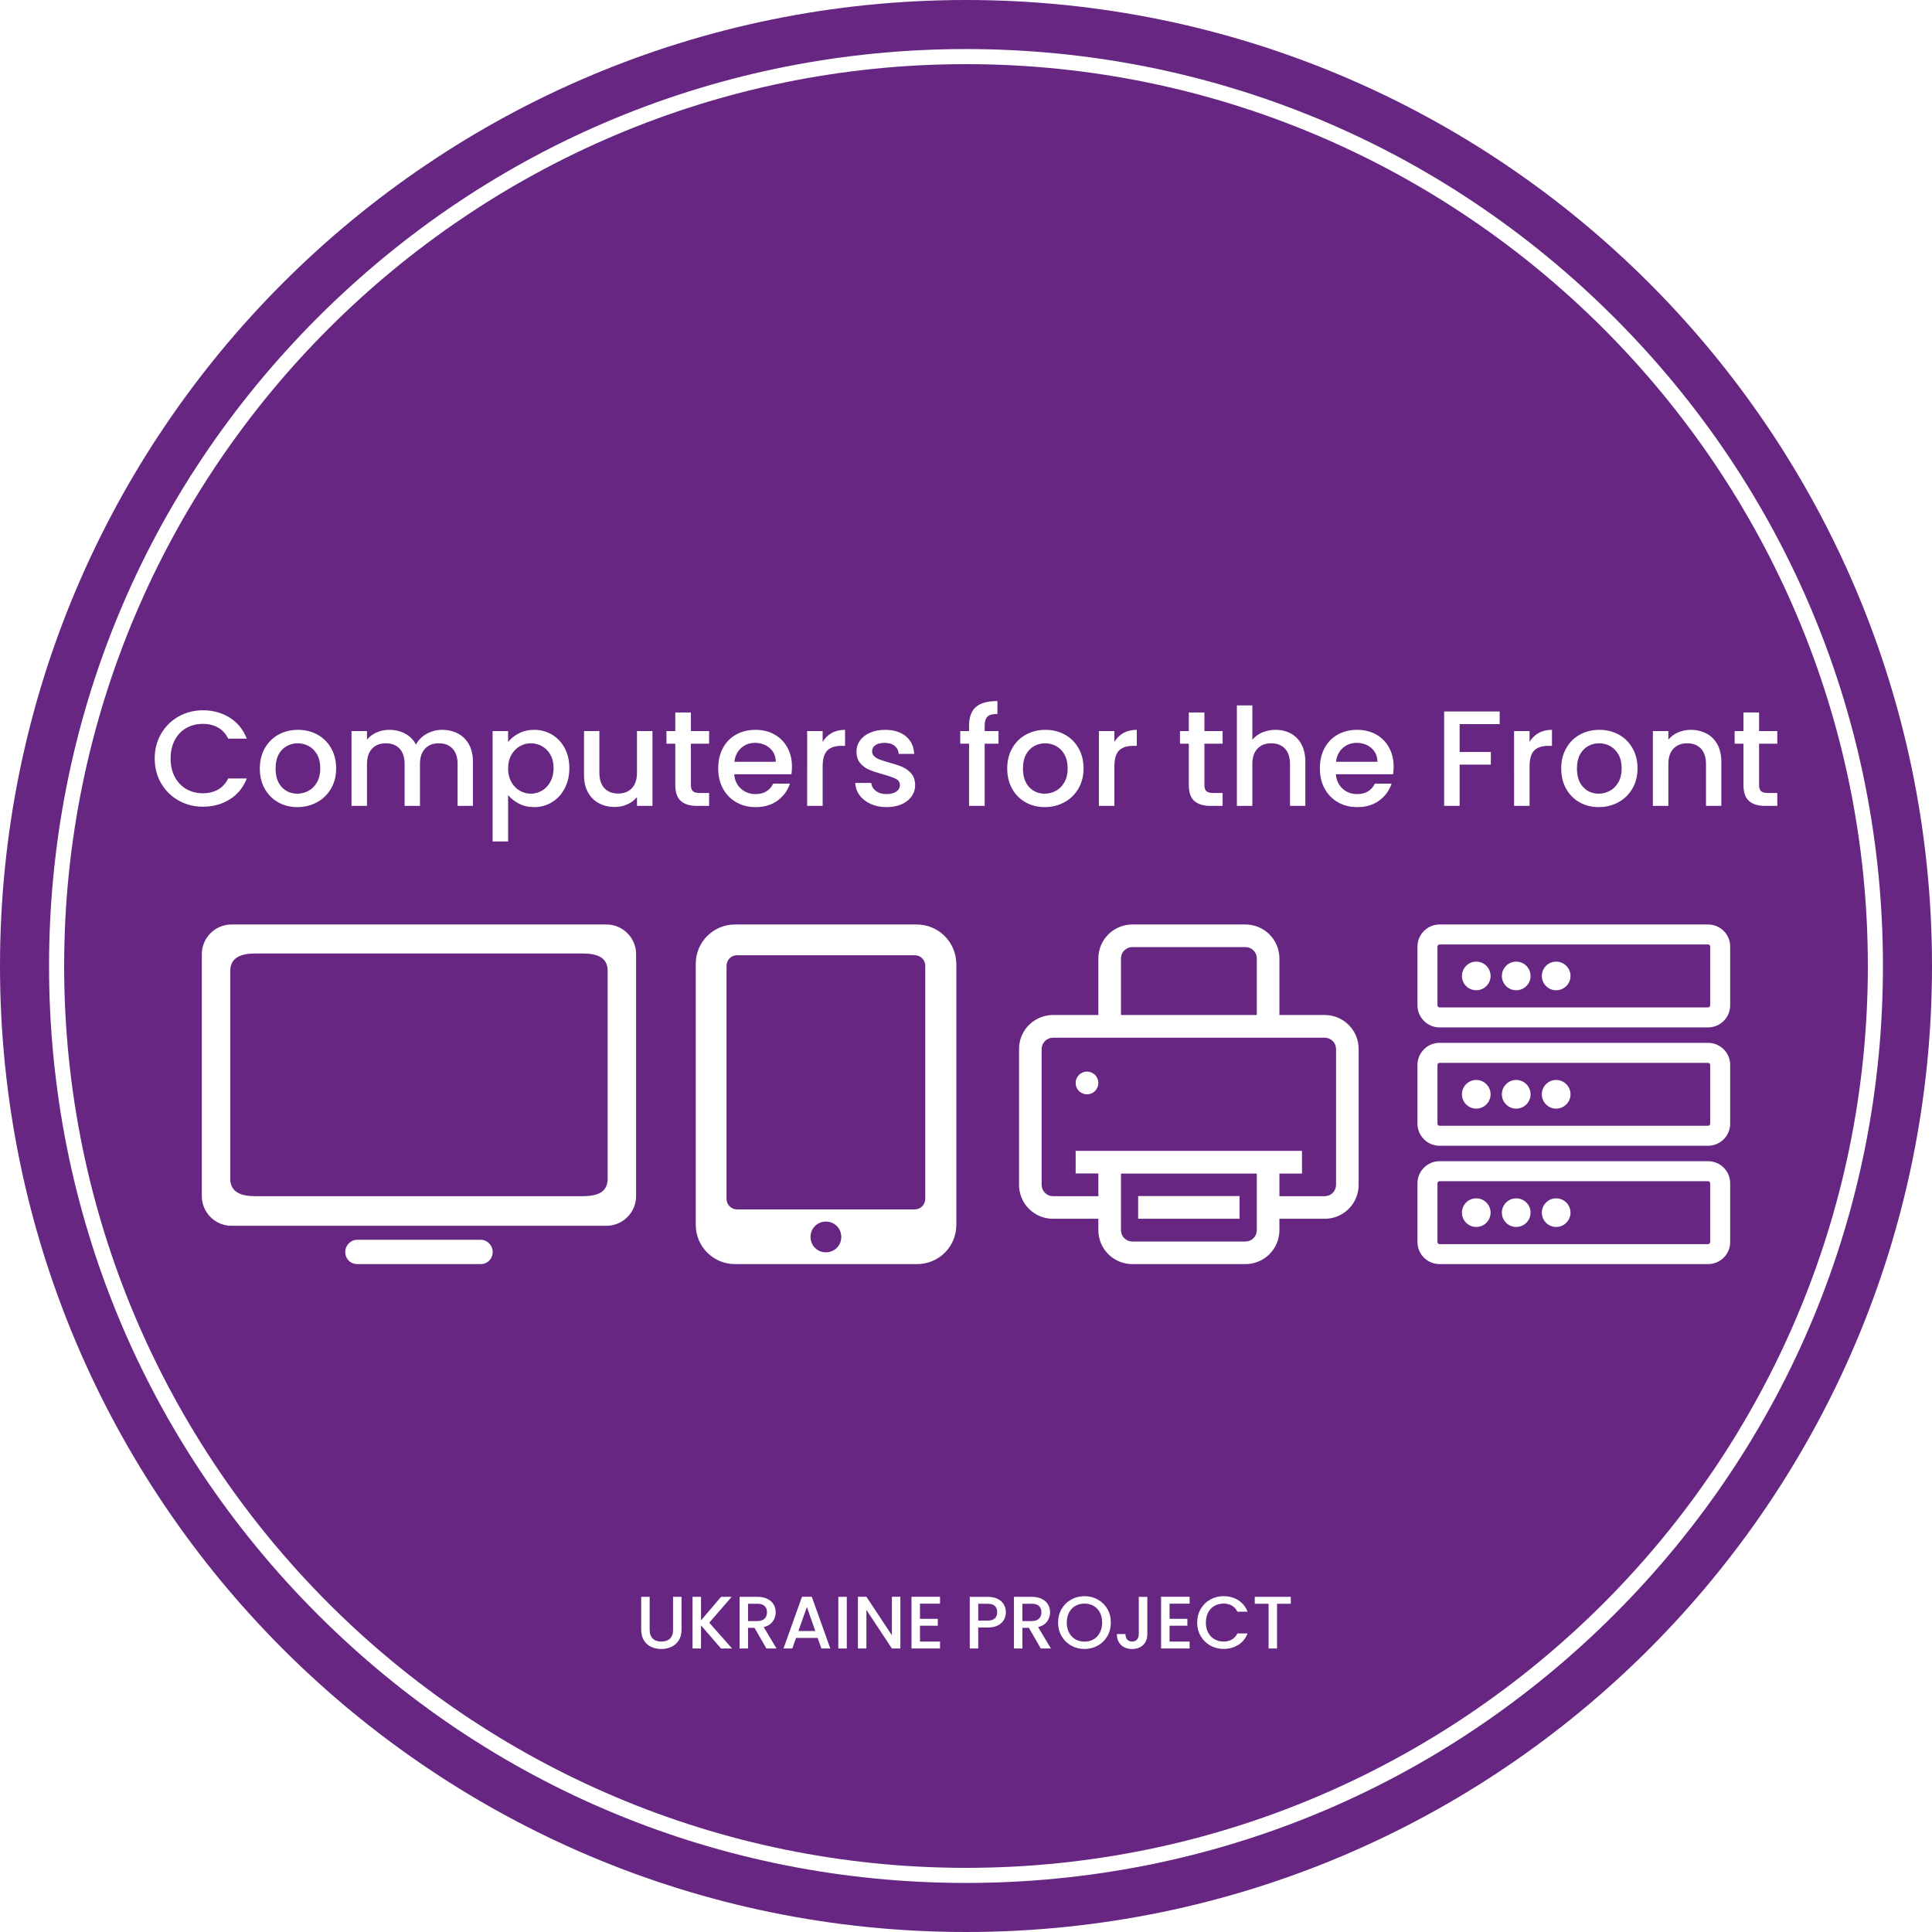 <?xml version="1.0" encoding="UTF-8"?> <!-- Generator: Adobe Illustrator 15.1.0, SVG Export Plug-In . SVG Version: 6.00 Build 0) --> <svg xmlns="http://www.w3.org/2000/svg" xmlns:xlink="http://www.w3.org/1999/xlink" version="1.1" id="Слой_1" x="0px" y="0px" width="512px" height="512px" viewBox="0 0 512 512" xml:space="preserve"> <g> <path fill="#662681" d="M203.973,198.237c-1.055-0.912-2.363-1.368-3.922-1.368c-1.416,0-2.629,0.45-3.635,1.35 c-1.008,0.899-1.609,2.118-1.801,3.653h10.979C205.568,200.361,205.029,199.149,203.973,198.237z"></path> <path fill="#662681" d="M423.67,210.331c1.057,0,2.045-0.252,2.969-0.756s1.674-1.26,2.25-2.268s0.865-2.231,0.865-3.671 c0-1.439-0.277-2.657-0.828-3.653c-0.553-0.995-1.285-1.745-2.197-2.25c-0.912-0.504-1.895-0.755-2.951-0.755 s-2.033,0.251-2.934,0.755c-0.898,0.504-1.613,1.254-2.141,2.25c-0.529,0.996-0.793,2.214-0.793,3.653 c0,2.136,0.547,3.786,1.639,4.949C420.641,209.749,422.014,210.331,423.67,210.331z"></path> <path fill="#662681" d="M276.857,210.331c1.057,0,2.045-0.252,2.969-0.756s1.674-1.26,2.25-2.268s0.865-2.231,0.865-3.671 c0-1.439-0.277-2.657-0.828-3.653c-0.553-0.995-1.285-1.745-2.197-2.25c-0.912-0.504-1.895-0.755-2.951-0.755 c-1.055,0-2.033,0.251-2.934,0.755c-0.898,0.504-1.613,1.254-2.141,2.25c-0.529,0.996-0.793,2.214-0.793,3.653 c0,2.136,0.547,3.786,1.639,4.949C273.828,209.749,275.201,210.331,276.857,210.331z"></path> <path fill="#662681" d="M137.729,209.539c0.924,0.528,1.902,0.792,2.934,0.792c1.057,0,2.047-0.27,2.971-0.81 c0.922-0.54,1.666-1.326,2.23-2.358c0.564-1.031,0.846-2.231,0.846-3.599s-0.281-2.549-0.846-3.545 c-0.564-0.995-1.309-1.751-2.23-2.268c-0.924-0.516-1.914-0.773-2.971-0.773c-1.031,0-2.01,0.264-2.934,0.792 c-0.922,0.528-1.666,1.296-2.23,2.304s-0.846,2.195-0.846,3.563s0.281,2.562,0.846,3.582 C136.063,208.237,136.807,209.011,137.729,209.539z"></path> <path fill="#662681" d="M359.496,196.869c-1.416,0-2.629,0.45-3.637,1.35c-1.006,0.899-1.607,2.118-1.799,3.653h10.979 c-0.025-1.512-0.564-2.723-1.621-3.635C362.363,197.325,361.055,196.869,359.496,196.869z"></path> <path fill="#662681" d="M78.793,210.331c1.055,0,2.045-0.252,2.969-0.756s1.674-1.26,2.25-2.268s0.863-2.231,0.863-3.671 c0-1.439-0.275-2.657-0.828-3.653c-0.553-0.995-1.283-1.745-2.195-2.25c-0.912-0.504-1.896-0.755-2.951-0.755 c-1.057,0-2.033,0.251-2.934,0.755c-0.9,0.504-1.613,1.254-2.143,2.25c-0.527,0.996-0.791,2.214-0.791,3.653 c0,2.136,0.545,3.786,1.639,4.949C75.762,209.749,77.137,210.331,78.793,210.331z"></path> <path fill="#662681" d="M218.868,323.729c-2.279,0-4.072,1.799-4.072,4.072c0,2.284,1.793,4.078,4.072,4.078 c2.284,0,4.083-1.794,4.083-4.078C222.951,325.527,221.152,323.729,218.868,323.729z"></path> <path fill="#662681" d="M154.413,252.689H67.639c-3.535,0-6.621,0.931-6.621,4.621v55.074c0,3.69,3.086,4.615,6.621,4.615h86.774 c3.706,0,6.62-0.925,6.62-4.615v-55.074C161.033,253.62,158.119,252.689,154.413,252.689z"></path> <path fill="#662681" d="M242.372,253.14h-47.003c-1.606,0-2.832,1.24-2.832,2.853v61.675c0,1.602,1.226,2.842,2.832,2.842h47.003 c1.607,0,2.832-1.24,2.832-2.842v-61.675C245.204,254.38,243.979,253.14,242.372,253.14z"></path> <path fill="#662681" d="M452.656,281.667h-71.157c-0.3,0-0.559,0.248-0.559,0.558v15.551c0,0.31,0.259,0.558,0.559,0.558h71.157 c0.289,0,0.559-0.248,0.559-0.558v-15.551C453.215,281.915,452.945,281.667,452.656,281.667z M391.229,293.801 c-2.098,0-3.803-1.71-3.803-3.798c0-2.094,1.705-3.804,3.803-3.804c2.088,0,3.788,1.71,3.794,3.804 C395.023,292.091,393.317,293.801,391.229,293.801z M401.813,293.801c-2.093,0-3.803-1.71-3.803-3.798 c0-2.094,1.71-3.804,3.803-3.804c2.088,0,3.799,1.71,3.804,3.804C405.617,292.091,403.907,293.801,401.813,293.801z M412.397,293.801c-2.087,0-3.798-1.71-3.798-3.798c0-2.094,1.711-3.804,3.798-3.804c2.094,0,3.804,1.71,3.804,3.804 C416.201,292.091,414.491,293.801,412.397,293.801z"></path> <path fill="#662681" d="M452.656,250.287h-71.157c-0.3,0-0.559,0.264-0.559,0.563v15.565c0,0.305,0.259,0.559,0.559,0.559h71.157 c0.289,0,0.559-0.254,0.559-0.559v-15.571C453.215,250.551,452.945,250.287,452.656,250.287z M391.229,262.427 c-2.098,0-3.803-1.69-3.803-3.783s1.705-3.804,3.803-3.804c2.088,0,3.788,1.711,3.794,3.804 C395.023,260.736,393.317,262.427,391.229,262.427z M401.813,262.427c-2.093,0-3.803-1.69-3.803-3.783s1.71-3.804,3.803-3.804 c2.094,0,3.804,1.711,3.804,3.804S403.907,262.427,401.813,262.427z M412.397,262.427c-2.087,0-3.798-1.69-3.798-3.783 s1.711-3.804,3.798-3.804c2.094,0,3.804,1.711,3.804,3.804S414.491,262.427,412.397,262.427z"></path> <path fill="#662681" d="M351.064,275.011h-72c-0.812,0-1.556,0.305-2.124,0.862c-0.558,0.559-0.894,1.328-0.894,2.119v36 c0,0.801,0.314,1.566,0.889,2.135c0.563,0.563,1.317,0.873,2.129,0.873h12.011v-6.021h-6.016v-5.99h59.984v6.026h-5.984V317h12.005 c0.796,0,1.571-0.311,2.129-0.873c0.559-0.568,0.874-1.334,0.874-2.135v-35.969c0-0.807-0.315-1.571-0.874-2.14 C352.636,275.325,351.86,275.011,351.064,275.011z M290.191,289.124c-1.179,1.179-3.08,1.179-4.254,0 c-1.178-1.179-1.178-3.08,0-4.248c1.174-1.193,3.075-1.193,4.254,0C291.364,286.044,291.364,287.945,290.191,289.124z"></path> <path fill="#662681" d="M289.818,425.58c-0.709-0.406-1.517-0.61-2.424-0.61c-0.905,0-1.711,0.204-2.421,0.61 c-0.709,0.406-1.264,0.99-1.663,1.753c-0.4,0.762-0.601,1.646-0.601,2.657c0,1.012,0.2,1.9,0.601,2.668 c0.399,0.77,0.954,1.359,1.663,1.773c0.71,0.413,1.516,0.619,2.421,0.619c0.907,0,1.715-0.206,2.424-0.619 c0.708-0.414,1.263-1.004,1.664-1.773c0.4-0.768,0.601-1.656,0.601-2.668c0-1.011-0.2-1.896-0.601-2.657 C291.081,426.57,290.526,425.986,289.818,425.58z"></path> <path fill="#662681" d="M261.72,425.009h-2.48v4.47h2.48c0.854,0,1.491-0.193,1.91-0.581c0.421-0.387,0.63-0.935,0.63-1.645 C264.26,425.757,263.414,425.009,261.72,425.009z"></path> <polygon fill="#662681" points="211.589,432.234 216.059,432.234 213.834,425.875 "></polygon> <path fill="#662681" d="M203.26,427.274c0-0.71-0.211-1.265-0.631-1.665s-1.057-0.601-1.91-0.601h-2.48v4.589h2.48 c0.84,0,1.474-0.211,1.9-0.631C203.045,428.547,203.26,427.981,203.26,427.274z"></path> <path fill="#662681" d="M256,17C124.215,17,17,124.215,17,256s107.215,239,239,239s239-107.215,239-239S387.785,17,256,17z M438.031,193.738h4.104v2.268c0.67-0.815,1.529-1.451,2.572-1.908c1.043-0.456,2.154-0.684,3.33-0.684 c1.559,0,2.957,0.324,4.193,0.972c1.234,0.648,2.201,1.608,2.896,2.879c0.695,1.272,1.045,2.808,1.045,4.607v11.697h-4.068v-11.085 c0-1.775-0.443-3.137-1.332-4.085c-0.887-0.948-2.1-1.421-3.635-1.421s-2.754,0.474-3.654,1.421 c-0.898,0.948-1.348,2.31-1.348,4.085v11.085h-4.104V193.738z M415.068,198.273c0.887-1.56,2.1-2.759,3.635-3.599 c1.535-0.84,3.252-1.26,5.146-1.26s3.611,0.42,5.146,1.26c1.535,0.84,2.748,2.04,3.637,3.599c0.887,1.56,1.332,3.348,1.332,5.363 c0,2.016-0.457,3.804-1.369,5.363c-0.912,1.56-2.154,2.766-3.725,3.617c-1.572,0.852-3.307,1.278-5.201,1.278 c-1.871,0-3.563-0.426-5.074-1.278c-1.512-0.852-2.701-2.052-3.564-3.599c-0.863-1.548-1.295-3.341-1.295-5.381 C413.736,201.621,414.18,199.833,415.068,198.273z M401.246,193.738h4.104v2.879c0.6-1.008,1.398-1.793,2.395-2.357 c0.994-0.563,2.178-0.846,3.545-0.846v4.247h-1.045c-1.607,0-2.824,0.408-3.652,1.224c-0.828,0.816-1.242,2.231-1.242,4.248v10.438 h-4.104V193.738z M382.711,188.555h14.721v3.348h-10.617v7.378h8.277v3.347h-8.277v10.942h-4.104V188.555z M327.787,186.936h4.102 v9.106c0.697-0.84,1.578-1.487,2.646-1.944c1.066-0.456,2.236-0.684,3.51-0.684c1.512,0,2.859,0.324,4.049,0.972 c1.188,0.648,2.123,1.608,2.807,2.879c0.684,1.272,1.025,2.808,1.025,4.607v11.697h-4.066v-11.085c0-1.775-0.445-3.137-1.332-4.085 c-0.889-0.948-2.1-1.421-3.635-1.421s-2.754,0.474-3.654,1.421c-0.898,0.948-1.35,2.31-1.35,4.085v11.085h-4.102V186.936z M312.705,193.738h2.34v-4.931h4.139v4.931h4.824v3.348h-4.824v10.978c0,0.744,0.174,1.278,0.521,1.602 c0.348,0.324,0.943,0.486,1.783,0.486h2.52v3.419h-3.24c-1.848,0-3.264-0.432-4.246-1.295c-0.984-0.864-1.477-2.268-1.477-4.211 v-10.978h-2.34V193.738z M291.219,193.738h4.104v2.879c0.598-1.008,1.396-1.793,2.393-2.357c0.996-0.563,2.178-0.846,3.545-0.846 v4.247h-1.043c-1.609,0-2.826,0.408-3.654,1.224c-0.828,0.816-1.24,2.231-1.24,4.248v10.438h-4.104V193.738z M237.428,206.407 c-0.707-0.36-1.83-0.755-3.365-1.188c-1.488-0.408-2.699-0.804-3.635-1.188c-0.936-0.383-1.746-0.972-2.43-1.764 c-0.684-0.792-1.025-1.835-1.025-3.131c0-1.055,0.311-2.021,0.936-2.897c0.623-0.875,1.518-1.565,2.682-2.069 c1.162-0.504,2.502-0.756,4.014-0.756c2.254,0,4.072,0.57,5.451,1.709c1.381,1.14,2.119,2.694,2.215,4.661h-4.104 c-0.072-0.887-0.432-1.595-1.08-2.124c-0.648-0.528-1.523-0.792-2.627-0.792c-1.08,0-1.908,0.205-2.484,0.612 c-0.576,0.409-0.863,0.948-0.863,1.62c0,0.528,0.191,0.972,0.576,1.332c0.383,0.36,0.852,0.642,1.404,0.846 c0.551,0.204,1.367,0.462,2.447,0.774c1.439,0.384,2.621,0.774,3.545,1.17c0.924,0.396,1.721,0.978,2.393,1.746 c0.672,0.768,1.02,1.788,1.045,3.06c0,1.128-0.313,2.136-0.936,3.023c-0.625,0.888-1.506,1.584-2.646,2.088 c-1.139,0.504-2.479,0.756-4.014,0.756c-1.559,0-2.957-0.283-4.191-0.846c-1.236-0.564-2.215-1.332-2.934-2.304 c-0.721-0.972-1.105-2.057-1.152-3.257h4.248c0.07,0.84,0.473,1.542,1.205,2.105c0.73,0.564,1.648,0.846,2.754,0.846 c1.15,0,2.045-0.221,2.68-0.666c0.637-0.443,0.955-1.013,0.955-1.709C238.49,207.319,238.137,206.768,237.428,206.407z M213.906,193.738h4.104v2.879c0.6-1.008,1.398-1.793,2.395-2.357c0.994-0.563,2.178-0.846,3.545-0.846v4.247h-1.043 c-1.609,0-2.826,0.408-3.654,1.224c-0.828,0.816-1.242,2.231-1.242,4.248v10.438h-4.104V193.738z M191.574,198.255 c0.828-1.547,1.992-2.741,3.49-3.581c1.5-0.84,3.223-1.26,5.166-1.26c1.871,0,3.539,0.408,5.002,1.224 c1.465,0.816,2.604,1.961,3.42,3.438c0.816,1.476,1.225,3.173,1.225,5.093c0,0.744-0.049,1.417-0.145,2.016H194.58 c0.119,1.584,0.707,2.856,1.764,3.815c1.055,0.96,2.352,1.439,3.887,1.439c2.207,0,3.766-0.923,4.68-2.771h4.426 c-0.6,1.824-1.686,3.318-3.256,4.481c-1.572,1.165-3.523,1.746-5.85,1.746c-1.896,0-3.594-0.426-5.094-1.278 c-1.5-0.852-2.676-2.052-3.527-3.599c-0.852-1.548-1.277-3.341-1.277-5.381C190.332,201.597,190.746,199.803,191.574,198.255z M176.619,193.738h2.34v-4.931h4.139v4.931h4.824v3.348h-4.824v10.978c0,0.744,0.174,1.278,0.521,1.602 c0.348,0.324,0.941,0.486,1.783,0.486h2.52v3.419h-3.24c-1.848,0-3.264-0.432-4.246-1.295c-0.984-0.864-1.477-2.268-1.477-4.211 v-10.978h-2.34V193.738z M130.549,193.738h4.104v2.916c0.695-0.912,1.643-1.679,2.844-2.304c1.199-0.624,2.555-0.936,4.066-0.936 c1.729,0,3.305,0.426,4.734,1.278c1.426,0.852,2.549,2.046,3.363,3.581c0.816,1.536,1.225,3.3,1.225,5.291 c0,1.992-0.408,3.773-1.225,5.345c-0.814,1.572-1.938,2.796-3.363,3.671c-1.43,0.876-3.006,1.314-4.734,1.314 c-1.512,0-2.855-0.306-4.031-0.918s-2.135-1.373-2.879-2.285V223h-4.104V193.738z M93.152,193.738h4.104v2.268 c0.672-0.815,1.523-1.451,2.555-1.908c1.033-0.456,2.137-0.684,3.313-0.684c1.584,0,3,0.336,4.246,1.008 c1.248,0.672,2.209,1.644,2.881,2.915c0.6-1.199,1.535-2.153,2.807-2.861c1.271-0.708,2.641-1.062,4.104-1.062 c1.561,0,2.957,0.324,4.193,0.972c1.234,0.648,2.207,1.608,2.916,2.879c0.707,1.272,1.061,2.808,1.061,4.607v11.697h-4.066v-11.085 c0-1.775-0.445-3.137-1.332-4.085c-0.889-0.948-2.1-1.421-3.635-1.421c-1.537,0-2.754,0.474-3.654,1.421 c-0.898,0.948-1.35,2.31-1.35,4.085v11.085h-4.066v-11.085c0-1.775-0.445-3.137-1.332-4.085c-0.889-0.948-2.1-1.421-3.635-1.421 c-1.537,0-2.754,0.474-3.654,1.421c-0.9,0.948-1.35,2.31-1.35,4.085v11.085h-4.104V193.738z M70.189,198.273 c0.887-1.56,2.1-2.759,3.635-3.599c1.535-0.84,3.252-1.26,5.148-1.26c1.895,0,3.609,0.42,5.146,1.26 c1.535,0.84,2.748,2.04,3.635,3.599c0.889,1.56,1.332,3.348,1.332,5.363c0,2.016-0.455,3.804-1.367,5.363 c-0.912,1.56-2.154,2.766-3.727,3.617c-1.572,0.852-3.305,1.278-5.199,1.278c-1.873,0-3.564-0.426-5.076-1.278 c-1.512-0.852-2.699-2.052-3.563-3.599c-0.865-1.548-1.297-3.341-1.297-5.381C68.857,201.621,69.303,199.833,70.189,198.273z M42.709,207.595C41.57,205.652,41,203.456,41,201.008c0-2.447,0.57-4.643,1.709-6.586c1.141-1.944,2.688-3.461,4.645-4.553 c1.955-1.092,4.096-1.638,6.424-1.638c2.664,0,5.033,0.654,7.109,1.961c2.074,1.308,3.58,3.162,4.516,5.561h-4.93 c-0.648-1.319-1.549-2.304-2.701-2.951c-1.15-0.648-2.482-0.972-3.994-0.972c-1.656,0-3.131,0.372-4.428,1.116 c-1.295,0.744-2.309,1.812-3.041,3.203c-0.732,1.392-1.098,3.012-1.098,4.859c0,1.848,0.365,3.468,1.098,4.859 s1.746,2.465,3.041,3.221c1.297,0.756,2.771,1.134,4.428,1.134c1.512,0,2.844-0.324,3.994-0.972 c1.152-0.648,2.053-1.632,2.701-2.952h4.93c-0.936,2.4-2.441,4.248-4.516,5.543c-2.076,1.296-4.445,1.944-7.109,1.944 c-2.352,0-4.5-0.545-6.443-1.638C45.391,211.057,43.85,209.539,42.709,207.595z M127.339,335H94.724c-1.851,0-3.23-1.38-3.23-3.235 c0-1.68,1.38-3.214,3.23-3.214h32.615c1.854,0,3.225,1.534,3.225,3.214C130.563,333.62,129.193,335,127.339,335z M168.573,317 c0,4.311-3.534,7.845-7.85,7.845H61.328c-4.3,0-7.845-3.534-7.845-7.845v-64.155c0-4.31,3.545-7.845,7.845-7.845h99.396 c4.315,0,7.85,3.535,7.85,7.845V317z M166.271,213.156c-1.043,0.468-2.154,0.702-3.33,0.702c-1.559,0-2.957-0.324-4.191-0.972 c-1.236-0.648-2.209-1.607-2.916-2.879c-0.709-1.271-1.063-2.808-1.063-4.607v-11.662h4.068v11.05c0,1.776,0.443,3.138,1.33,4.085 c0.889,0.948,2.1,1.422,3.637,1.422c1.535,0,2.754-0.474,3.652-1.422c0.9-0.948,1.35-2.309,1.35-4.085v-11.05h4.104v19.832h-4.104 v-2.339C168.162,212.046,167.314,212.688,166.271,213.156z M180.615,431.861c0,1.116-0.242,2.062-0.729,2.834 c-0.485,0.776-1.135,1.353-1.949,1.733c-0.814,0.382-1.713,0.571-2.697,0.571s-1.881-0.189-2.688-0.571 c-0.809-0.381-1.447-0.957-1.92-1.733c-0.473-0.772-0.709-1.718-0.709-2.834v-8.684h2.244v8.723c0,1.037,0.271,1.818,0.816,2.344 c0.545,0.524,1.305,0.787,2.275,0.787c0.984,0,1.748-0.263,2.293-0.787c0.545-0.525,0.817-1.307,0.817-2.344v-8.723h2.245V431.861z M191.071,436.862l-5.297-6.123v6.123h-2.245v-13.685h2.245v6.242l5.316-6.242h2.815l-5.945,6.852l6.044,6.833H191.071z M203.102,436.862l-3.15-5.473h-1.713v5.473h-2.245v-13.685h4.726c1.051,0,1.94,0.184,2.668,0.551 c0.729,0.368,1.273,0.86,1.634,1.477c0.361,0.617,0.542,1.307,0.542,2.069c0,0.892-0.258,1.702-0.777,2.431 c-0.519,0.729-1.316,1.225-2.393,1.487l3.387,5.67H203.102z M217.673,436.862l-0.985-2.796h-5.729l-0.985,2.796h-2.343 l4.902-13.704h2.6l4.902,13.704H217.673z M224.407,436.862h-2.245v-13.685h2.245V436.862z M238.604,436.862h-2.244l-6.754-10.22 v10.22h-2.246v-13.704h2.246l6.754,10.2v-10.2h2.244V436.862z M249.117,424.99h-5.314v4.016h4.725v1.831h-4.725v4.194h5.314v1.831 h-7.561v-13.704h7.561V424.99z M253.441,324.576c0,5.788-4.62,10.424-10.413,10.424h-48.217c-5.783,0-10.429-4.636-10.429-10.424 v-69.157c0-5.783,4.646-10.419,10.429-10.419h48.14c5.757,0,10.408,4.636,10.49,10.419V324.576z M254.471,197.085v-3.348h2.34 v-1.404c0-2.279,0.605-3.941,1.816-4.985s3.113-1.565,5.705-1.565v3.419c-1.248,0-2.123,0.234-2.627,0.702 s-0.756,1.277-0.756,2.429v1.404h3.672v3.348h-3.672v16.484h-4.139v-16.484H254.471z M266.072,429.222 c-0.329,0.618-0.854,1.12-1.574,1.507c-0.723,0.389-1.648,0.581-2.778,0.581h-2.48v5.553h-2.246v-13.685h4.727 c1.051,0,1.939,0.181,2.669,0.542c0.729,0.36,1.273,0.85,1.634,1.467c0.362,0.617,0.541,1.306,0.541,2.066 C266.563,427.95,266.401,428.605,266.072,429.222z M266.924,203.636c0-2.015,0.443-3.803,1.332-5.363 c0.887-1.56,2.1-2.759,3.635-3.599c1.535-0.84,3.252-1.26,5.146-1.26s3.611,0.42,5.146,1.26c1.535,0.84,2.748,2.04,3.637,3.599 c0.887,1.56,1.332,3.348,1.332,5.363c0,2.016-0.457,3.804-1.369,5.363c-0.912,1.56-2.154,2.766-3.725,3.617 c-1.572,0.852-3.307,1.278-5.201,1.278c-1.871,0-3.563-0.426-5.074-1.278c-1.512-0.852-2.701-2.052-3.564-3.599 C267.355,207.469,266.924,205.676,266.924,203.636z M275.816,436.862l-3.149-5.473h-1.713v5.473h-2.245v-13.685h4.726 c1.051,0,1.939,0.184,2.668,0.551c0.729,0.368,1.274,0.86,1.635,1.477c0.361,0.617,0.54,1.307,0.54,2.069 c0,0.892-0.257,1.702-0.776,2.431c-0.518,0.729-1.317,1.225-2.391,1.487l3.386,5.67H275.816z M293.461,433.604 c-0.617,1.069-1.462,1.902-2.53,2.499c-1.069,0.599-2.25,0.896-3.536,0.896c-1.273,0-2.443-0.298-3.515-0.896 c-1.068-0.597-1.916-1.43-2.537-2.499c-0.625-1.071-0.937-2.274-0.937-3.614c0-1.339,0.312-2.539,0.937-3.603 c0.621-1.063,1.469-1.894,2.537-2.49c1.071-0.598,2.241-0.897,3.515-0.897c1.286,0,2.467,0.3,3.536,0.897 c1.068,0.597,1.913,1.427,2.53,2.49s0.926,2.264,0.926,3.603C294.387,431.33,294.078,432.533,293.461,433.604z M304.054,433.043 c0,1.221-0.369,2.185-1.11,2.895c-0.744,0.708-1.718,1.063-2.925,1.063c-1.208,0-2.184-0.354-2.925-1.063 c-0.742-0.71-1.112-1.674-1.112-2.895h2.266c0.013,0.604,0.166,1.083,0.461,1.438s0.732,0.531,1.311,0.531 c0.576,0,1.017-0.181,1.319-0.541c0.302-0.36,0.451-0.837,0.451-1.428v-9.865h2.265V433.043z M315.258,424.99h-5.314v4.016h4.723 v1.831h-4.723v4.194h5.314v1.831h-7.562v-13.704h7.562V424.99z M320.171,432.649c0.399,0.76,0.954,1.348,1.663,1.762 c0.71,0.413,1.516,0.62,2.421,0.62c0.827,0,1.556-0.177,2.187-0.531c0.63-0.355,1.123-0.893,1.478-1.614h2.697 c-0.511,1.313-1.335,2.323-2.47,3.031c-1.137,0.71-2.434,1.064-3.892,1.064c-1.286,0-2.461-0.299-3.522-0.896 c-1.064-0.598-1.908-1.427-2.529-2.491c-0.625-1.063-0.937-2.264-0.937-3.604c0-1.339,0.312-2.539,0.937-3.603 c0.621-1.063,1.469-1.894,2.537-2.49c1.071-0.598,2.241-0.897,3.515-0.897c1.458,0,2.755,0.358,3.892,1.072 c1.135,0.717,1.959,1.731,2.47,3.043h-2.697c-0.354-0.721-0.848-1.259-1.478-1.614c-0.631-0.354-1.359-0.531-2.187-0.531 c-0.905,0-1.711,0.204-2.421,0.61c-0.709,0.406-1.264,0.99-1.663,1.753c-0.4,0.762-0.601,1.646-0.601,2.657 C319.57,431.002,319.771,431.888,320.171,432.649z M342.077,425.009h-3.644v11.854h-2.245v-11.854h-3.662v-1.831h9.551V425.009z M360.057,313.992c0,2.388-0.945,4.672-2.636,6.367c-1.685,1.689-3.958,2.63-6.356,2.63h-12.01v3.014 c0,2.393-0.936,4.672-2.631,6.366c-1.685,1.686-3.99,2.631-6.377,2.631h-29.979c-2.383,0-4.667-0.945-6.352-2.631 c-1.695-1.694-2.641-3.974-2.641-6.366v-3.014h-12.011c-2.388,0-4.688-0.94-6.377-2.63c-1.69-1.695-2.631-3.979-2.631-6.367 v-36.005c0-2.393,0.94-4.677,2.631-6.367c1.689-1.675,3.989-2.636,6.377-2.636h12.011v-14.987c0-2.393,0.945-4.677,2.641-6.366 c1.685-1.686,3.969-2.631,6.352-2.631h29.979c2.387,0,4.692,0.945,6.377,2.631c1.695,1.689,2.631,3.974,2.631,6.366v14.987h12.01 c2.398,0,4.672,0.961,6.356,2.636c1.69,1.69,2.636,3.975,2.636,6.367V313.992z M369.178,205.184h-15.152 c0.119,1.584,0.707,2.856,1.764,3.815c1.055,0.96,2.35,1.439,3.887,1.439c2.207,0,3.766-0.923,4.68-2.771h4.426 c-0.6,1.824-1.686,3.318-3.258,4.481c-1.57,1.165-3.521,1.746-5.848,1.746c-1.896,0-3.594-0.426-5.094-1.278 c-1.5-0.852-2.676-2.052-3.527-3.599c-0.852-1.548-1.277-3.341-1.277-5.381c0-2.039,0.414-3.833,1.242-5.381 c0.828-1.547,1.992-2.741,3.49-3.581c1.5-0.84,3.223-1.26,5.166-1.26c1.871,0,3.539,0.408,5.002,1.224 c1.465,0.816,2.604,1.961,3.42,3.438c0.816,1.476,1.225,3.173,1.225,5.093C369.322,203.912,369.273,204.584,369.178,205.184z M458.517,329.155c0,3.225-2.625,5.845-5.86,5.845h-71.157c-3.226,0-5.855-2.62-5.855-5.845v-15.566c0-3.24,2.63-5.86,5.855-5.86 h71.157c3.235,0,5.86,2.626,5.86,5.855V329.155z M458.517,297.775c0,3.235-2.625,5.86-5.86,5.86h-71.157 c-3.226,0-5.855-2.625-5.855-5.86v-15.551c0-3.235,2.63-5.86,5.855-5.86h71.157c3.235,0,5.86,2.625,5.86,5.86V297.775z M458.517,266.411c0,3.24-2.625,5.86-5.86,5.86h-71.157c-3.226,0-5.855-2.62-5.855-5.86v-15.561c0-3.23,2.63-5.851,5.855-5.851 h71.157c3.235,0,5.86,2.62,5.86,5.845V266.411z M466.699,209.665c0.348,0.324,0.941,0.486,1.781,0.486H471v3.419h-3.24 c-1.848,0-3.264-0.432-4.246-1.295c-0.984-0.864-1.477-2.268-1.477-4.211v-10.978h-2.34v-3.348h2.34v-4.931h4.139v4.931H471v3.348 h-4.824v10.978C466.176,208.807,466.35,209.341,466.699,209.665z"></path> <path fill="#662681" d="M275.975,427.274c0-0.71-0.209-1.265-0.63-1.665c-0.419-0.4-1.056-0.601-1.91-0.601h-2.48v4.589h2.48 c0.84,0,1.475-0.211,1.901-0.631C275.761,428.547,275.975,427.981,275.975,427.274z"></path> <path fill="#662681" d="M297.069,326.003c0,0.796,0.315,1.57,0.874,2.129c0.563,0.558,1.333,0.884,2.129,0.884h29.979 c0.816,0,1.561-0.326,2.129-0.884c0.568-0.559,0.889-1.333,0.889-2.129v-14.987h-36V326.003z M301.623,316.969h26.868v6.016 h-26.868V316.969z"></path> <path fill="#662681" d="M333.069,253.997c0-0.796-0.32-1.57-0.889-2.129c-0.568-0.558-1.313-0.884-2.129-0.884h-29.979 c-0.796,0-1.565,0.326-2.129,0.884c-0.559,0.559-0.874,1.333-0.874,2.129v14.987h36V253.997z"></path> <path fill="#662681" d="M452.656,313.025h-71.157c-0.3,0-0.559,0.254-0.559,0.563v15.566c0,0.294,0.259,0.558,0.559,0.558h71.157 c0.289,0,0.559-0.264,0.559-0.558v-15.566C453.215,313.279,452.945,313.025,452.656,313.025z M391.229,325.16 c-2.098,0-3.803-1.705-3.803-3.799c0-2.093,1.705-3.788,3.803-3.788c2.088,0,3.788,1.695,3.794,3.788 C395.023,323.455,393.317,325.16,391.229,325.16z M401.813,325.16c-2.093,0-3.803-1.705-3.803-3.799 c0-2.093,1.71-3.788,3.803-3.788c2.094,0,3.804,1.695,3.804,3.788C405.617,323.455,403.907,325.16,401.813,325.16z M412.397,325.16 c-2.087,0-3.798-1.705-3.798-3.799c0-2.093,1.711-3.788,3.798-3.788c2.094,0,3.804,1.695,3.804,3.788 C416.201,323.455,414.491,325.16,412.397,325.16z"></path> <path fill="#662681" d="M256,0C114.615,0,0,114.615,0,256s114.615,256,256,256s256-114.615,256-256S397.385,0,256,0z M427.827,427.827C381.931,473.724,320.908,499,256,499s-125.93-25.276-171.827-71.173C38.276,381.931,13,320.908,13,256 c0-64.908,25.276-125.93,71.173-171.827C130.07,38.276,191.092,13,256,13s125.931,25.276,171.827,71.173 C473.724,130.07,499,191.092,499,256C499,320.908,473.724,381.931,427.827,427.827z"></path> </g> </svg> 